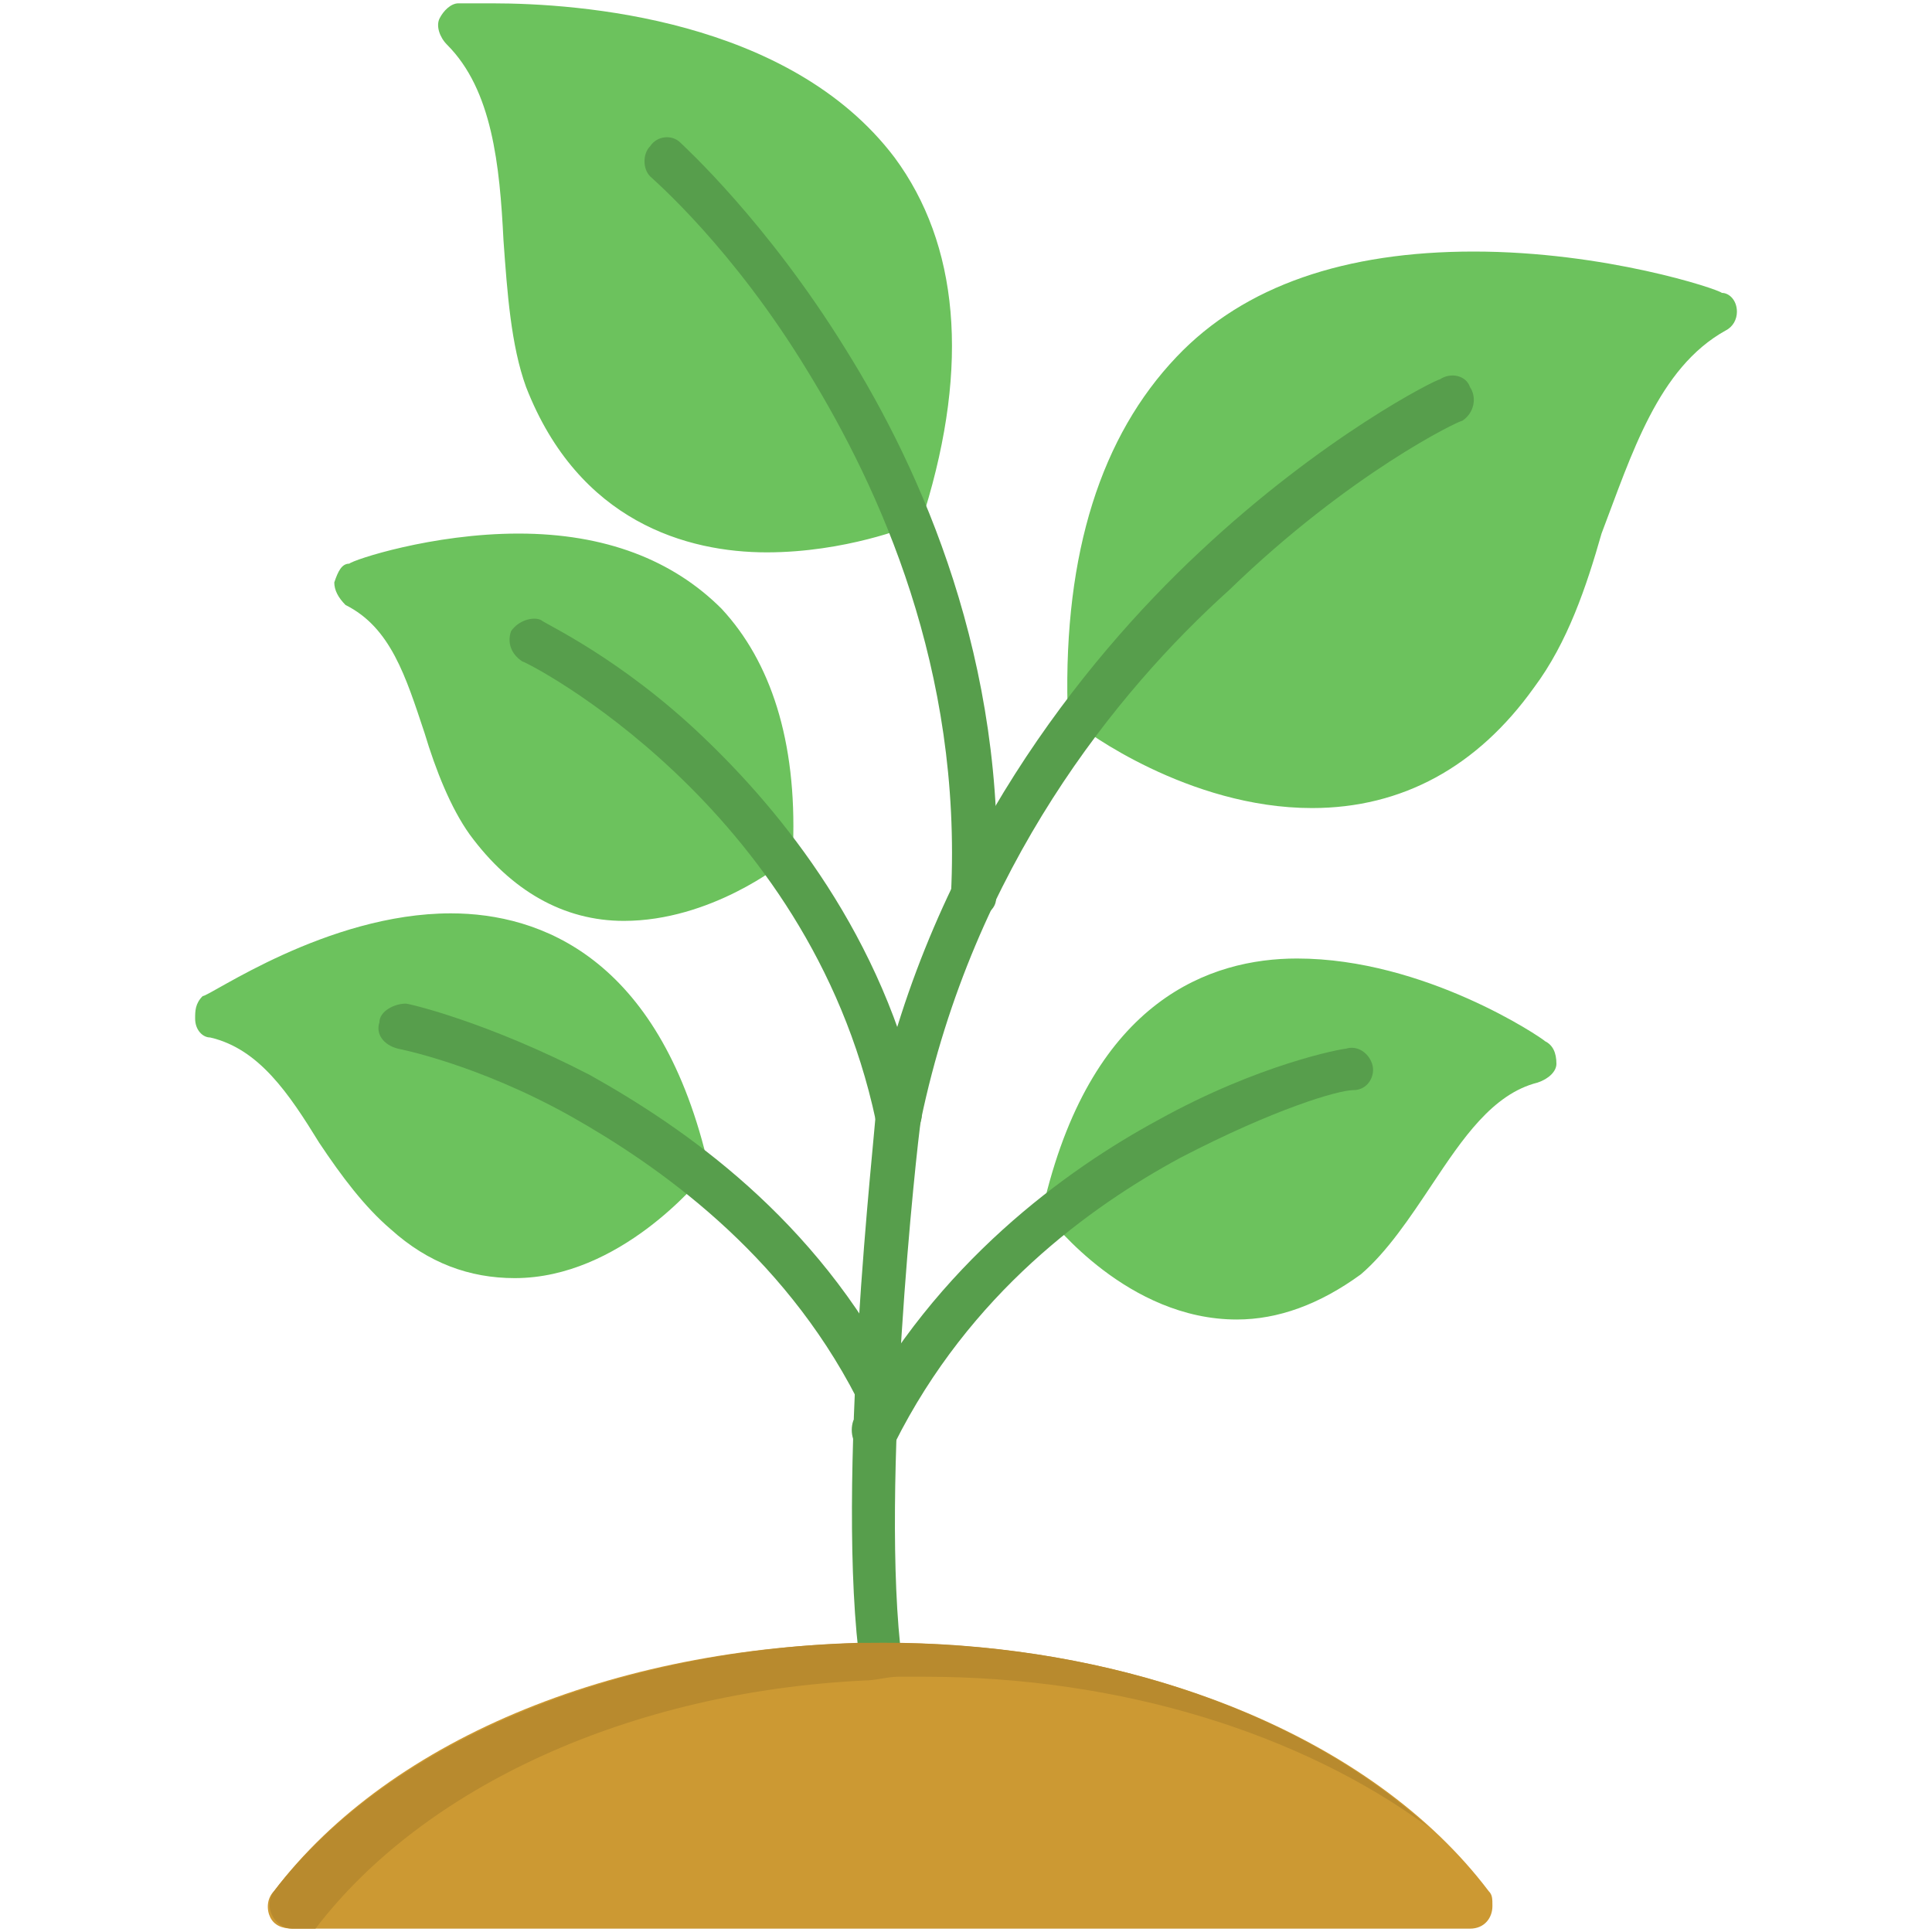 <svg width="40" height="40" viewBox="0 0 40 40" fill="none" xmlns="http://www.w3.org/2000/svg">
<g clip-path="url(#clip0_288_11158)">
<path fill-rule="evenodd" clip-rule="evenodd" d="M10.658 26.462C9.723 26.462 8.867 26.151 8.089 25.45C7.544 24.983 7.076 24.36 6.609 23.66C5.986 22.648 5.364 21.713 4.351 21.48C4.196 21.48 4.04 21.324 4.04 21.09C4.04 20.935 4.04 20.779 4.196 20.623C4.351 20.623 6.765 18.91 9.334 18.91C11.203 18.91 13.616 19.845 14.628 23.971C14.628 24.049 14.628 24.205 14.55 24.36C14.473 24.438 12.838 26.462 10.658 26.462ZM27.163 16.73C24.594 16.73 22.414 15.095 22.336 15.018C22.18 14.94 22.102 14.784 22.102 14.628C22.025 11.436 22.803 9.023 24.36 7.388C25.762 5.909 27.864 5.208 30.511 5.208C33.236 5.208 35.572 5.986 35.649 6.064C35.805 6.064 35.961 6.22 35.961 6.454C35.961 6.609 35.883 6.765 35.727 6.843C34.326 7.621 33.781 9.412 33.158 11.047C32.847 12.137 32.457 13.305 31.757 14.239C30.589 15.874 29.032 16.73 27.163 16.73ZM15.874 11.436C14.239 11.436 11.981 10.813 10.891 8.011C10.58 7.154 10.502 6.064 10.424 4.974C10.346 3.417 10.191 1.86 9.256 0.926C9.101 0.77 9.023 0.536 9.101 0.381C9.179 0.225 9.334 0.069 9.49 0.069H10.191C11.981 0.069 16.341 0.381 18.521 3.261C19.845 5.052 20.078 7.543 19.144 10.58C19.066 10.736 18.988 10.813 18.833 10.891C18.833 10.891 17.509 11.436 15.874 11.436ZM12.916 19.066C11.67 19.066 10.58 18.443 9.723 17.275C9.334 16.73 9.023 15.952 8.789 15.173C8.4 14.005 8.089 12.993 7.154 12.526C6.999 12.37 6.921 12.215 6.921 12.059C6.999 11.825 7.076 11.67 7.232 11.67C7.31 11.592 8.945 11.047 10.736 11.047C12.526 11.047 13.928 11.592 14.94 12.604C15.952 13.694 16.497 15.329 16.419 17.509C16.419 17.665 16.341 17.743 16.263 17.82C16.186 17.898 14.706 19.066 12.916 19.066ZM25.606 27.319C23.348 27.319 21.791 25.295 21.713 25.217C21.635 25.061 21.635 24.983 21.635 24.827C22.648 20.701 25.061 19.845 26.852 19.845C29.499 19.845 31.912 21.48 31.99 21.558C32.146 21.635 32.224 21.791 32.224 22.025C32.224 22.18 32.068 22.336 31.834 22.414C30.9 22.648 30.277 23.582 29.654 24.516C29.187 25.217 28.72 25.917 28.175 26.384C27.319 27.007 26.462 27.319 25.606 27.319Z" fill="#6CC25D"/>
<path fill-rule="evenodd" clip-rule="evenodd" d="M18.598 23.582C18.365 23.582 18.209 23.426 18.131 23.193C16.73 16.653 10.89 13.694 10.813 13.694C10.579 13.539 10.501 13.305 10.579 13.071C10.735 12.838 11.046 12.76 11.202 12.838C11.28 12.916 12.837 13.616 14.55 15.251C16.185 16.808 18.287 19.378 19.065 22.959C19.143 23.193 18.987 23.504 18.676 23.504L18.598 23.582Z" fill="#579E4C"/>
<path fill-rule="evenodd" clip-rule="evenodd" d="M18.131 30.122C18.053 30.122 17.975 30.122 17.898 30.044C17.664 29.966 17.586 29.655 17.664 29.421C19.377 26.151 22.102 24.205 23.97 23.193C26.072 22.025 27.785 21.713 27.863 21.713C28.097 21.636 28.33 21.791 28.408 22.025C28.486 22.259 28.33 22.57 28.019 22.57C27.707 22.57 26.384 22.959 24.437 23.971C22.569 24.983 20.078 26.774 18.52 29.888C18.442 30.044 18.287 30.122 18.131 30.122Z" fill="#579E4C"/>
<path fill-rule="evenodd" clip-rule="evenodd" d="M18.132 29.265C17.976 29.265 17.82 29.11 17.742 28.954C16.185 25.918 13.616 24.127 11.825 23.115C9.879 22.025 8.244 21.713 8.244 21.713C7.933 21.636 7.777 21.402 7.855 21.168C7.855 20.935 8.166 20.779 8.4 20.779C8.478 20.779 10.113 21.168 12.215 22.258C14.161 23.348 16.886 25.217 18.599 28.565C18.677 28.798 18.599 29.032 18.365 29.188C18.288 29.188 18.21 29.265 18.132 29.265Z" fill="#579E4C"/>
<path fill-rule="evenodd" clip-rule="evenodd" d="M20.156 18.988C19.845 18.988 19.689 18.755 19.689 18.521C19.922 13.85 18.21 10.113 16.73 7.699C15.173 5.13 13.538 3.729 13.46 3.651C13.305 3.495 13.305 3.184 13.46 3.028C13.616 2.794 13.928 2.794 14.083 2.95C14.161 3.028 15.874 4.585 17.509 7.232C19.066 9.724 20.857 13.694 20.623 18.599C20.623 18.833 20.39 18.988 20.156 18.988Z" fill="#579E4C"/>
<path fill-rule="evenodd" clip-rule="evenodd" d="M18.131 23.037V22.959C19.299 17.587 22.414 13.694 24.827 11.436C27.396 9.023 29.732 7.855 29.81 7.855C30.043 7.699 30.355 7.777 30.433 8.011C30.588 8.244 30.511 8.556 30.277 8.711C30.199 8.711 27.941 9.801 25.45 12.215C23.114 14.317 20.156 17.976 19.066 23.193C18.988 23.66 18.209 30.823 18.677 34.404C18.754 34.637 18.599 34.871 18.287 34.949C18.287 34.949 18.287 34.949 18.209 34.949C18.054 34.949 17.82 34.793 17.82 34.559C17.275 30.745 18.131 23.348 18.131 23.037Z" fill="#579E4C"/>
<path fill-rule="evenodd" clip-rule="evenodd" d="M30.432 39.931H6.063C5.83 39.931 5.674 39.854 5.596 39.698C5.518 39.542 5.518 39.309 5.674 39.153C8.087 35.961 12.915 34.014 18.287 34.014C23.581 34.014 28.408 35.961 30.821 39.153C30.899 39.231 30.899 39.309 30.899 39.464C30.899 39.698 30.743 39.931 30.432 39.931Z" fill="#CC9933"/>
<path fill-rule="evenodd" clip-rule="evenodd" d="M18.287 34.014C18.053 34.014 17.898 34.014 17.742 34.014C12.603 34.17 8.01 36.117 5.674 39.153C5.441 39.464 5.674 39.931 6.064 39.931H6.531C8.788 36.973 13.07 35.026 17.898 34.793C18.131 34.793 18.365 34.715 18.598 34.715H19.143C23.192 34.715 26.929 35.883 29.576 37.829C27.007 35.494 23.036 34.092 18.676 34.014C18.52 34.014 18.365 34.014 18.287 34.014Z" fill="#B88A2E"/>
</g>
<defs>
<clipPath id="clip0_288_11158">
<rect width="39.862" height="39.862" fill="white" transform="translate(0.069 0.069)"/>
</clipPath>
</defs>
</svg>
